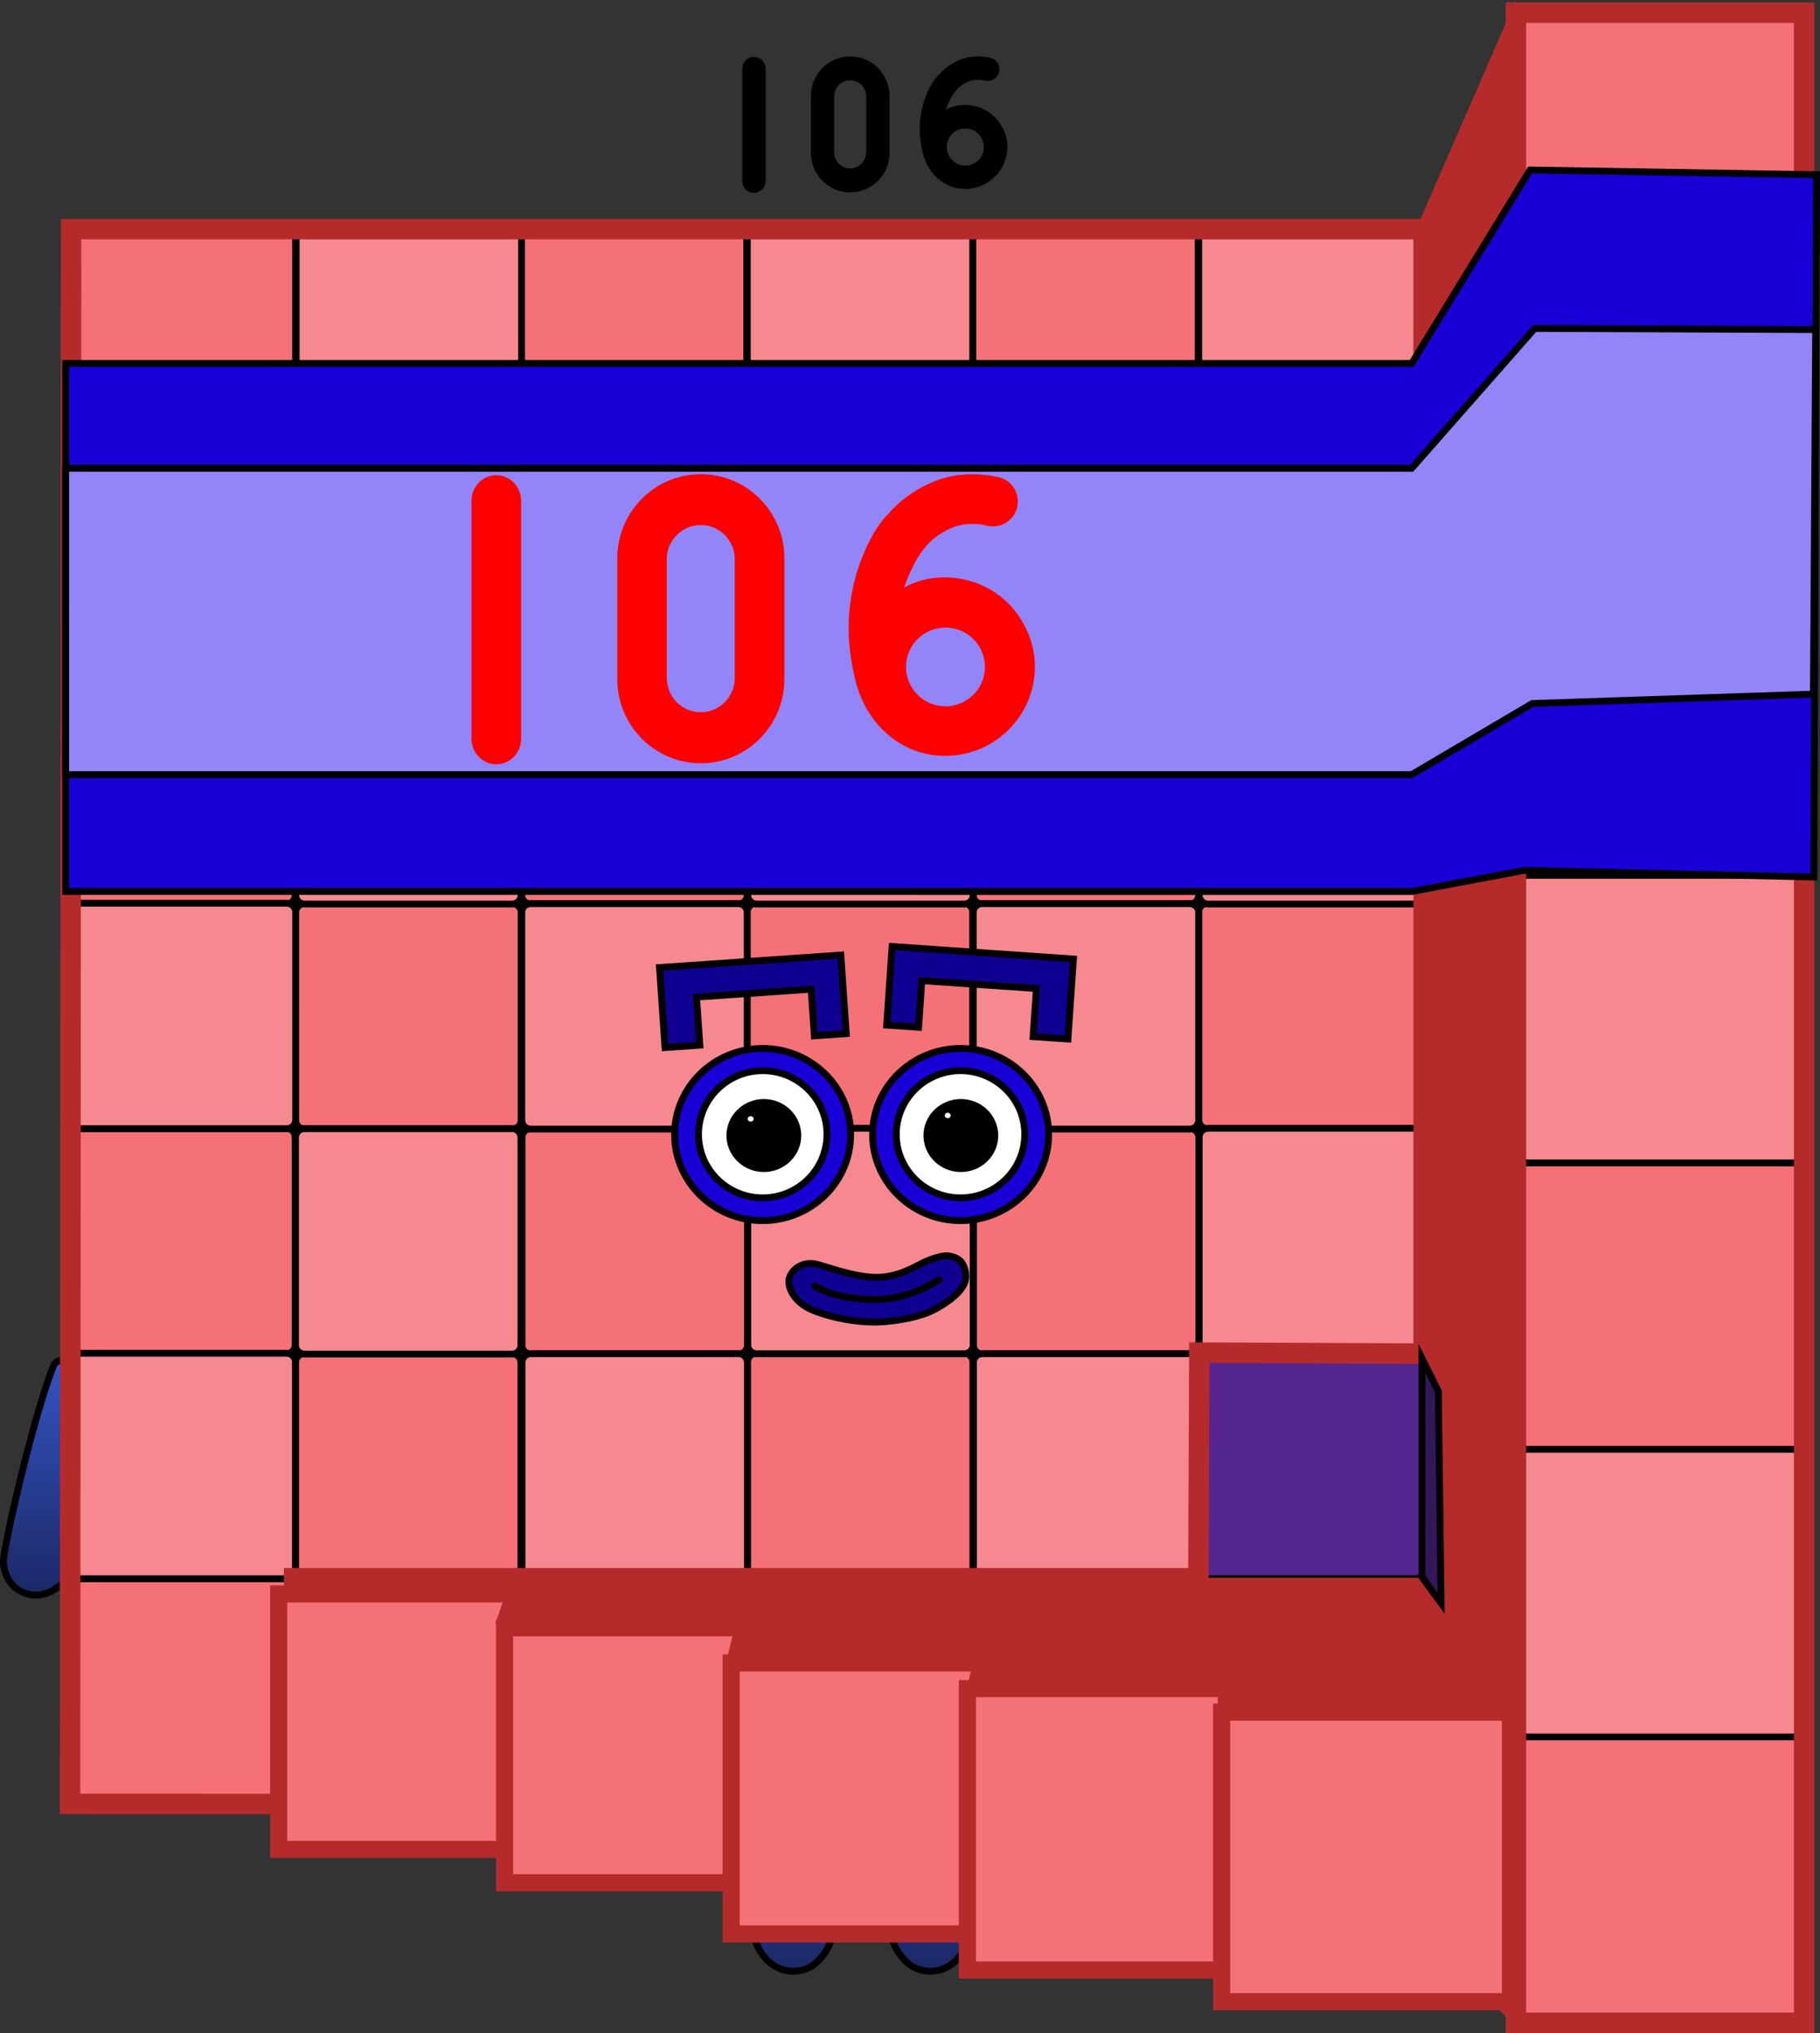 <svg version="1.1" xmlns="http://www.w3.org/2000/svg" xmlns:xlink="http://www.w3.org/1999/xlink" width="266.37" height="297.498" viewBox="0,0,266.37,297.498"><rect x="0" y="0" width="266.37" height="297.498" fill="#333333" stroke="none"/><defs><linearGradient x1="347.835" y1="228.922" x2="347.835" y2="263.22" gradientUnits="userSpaceOnUse" id="color-1"><stop offset="0" stop-color="#3454c2"/><stop offset="1" stop-color="#1b2866"/></linearGradient><linearGradient x1="108.685" y1="230.422" x2="108.685" y2="264.72" gradientUnits="userSpaceOnUse" id="color-2"><stop offset="0" stop-color="#3454c2"/><stop offset="1" stop-color="#1b2866"/></linearGradient><linearGradient x1="239.148" y1="286.947" x2="239.148" y2="319.766" gradientUnits="userSpaceOnUse" id="color-3"><stop offset="0" stop-color="#3454c2"/><stop offset="1" stop-color="#1b2866"/></linearGradient><linearGradient x1="218.872" y1="286.947" x2="218.872" y2="319.766" gradientUnits="userSpaceOnUse" id="color-4"><stop offset="0" stop-color="#3454c2"/><stop offset="1" stop-color="#1b2866"/></linearGradient></defs><g transform="translate(-102.887,-31.316)"><g data-paper-data="{&quot;isPaintingLayer&quot;:true}" stroke-linejoin="miter" stroke-dasharray="" stroke-dashoffset="0" style="mix-blend-mode: normal"><path d="M342.964,231.207c0.259,-2.247 2.177,-2.992 2.838,-1.533c2.875,7.151 6.948,24.92 7.312,28.303c0.129,1.224 -0.365,2.584 -1.204,3.638c-0.604,0.757 -1.694,1.42 -2.912,1.571c-1.218,0.151 -2.514,-0.209 -3.328,-0.799c-1.212,-0.881 -2.203,-1.211 -2.393,-3.478c-0.761,-9.069 -1.049,-18.426 -0.312,-27.702z" data-paper-data="{&quot;index&quot;:null}" fill="url(#color-1)" fill-rule="nonzero" stroke="#000000" stroke-width="1" stroke-linecap="butt" stroke-miterlimit="10"/><path d="M113.556,232.707c0.737,9.276 0.449,18.633 -0.312,27.702c-0.19,2.267 -1.181,2.597 -2.393,3.478c-0.814,0.59 -2.11,0.949 -3.328,0.799c-1.218,-0.151 -2.308,-0.813 -2.912,-1.571c-0.839,-1.054 -1.333,-2.413 -1.204,-3.638c0.364,-3.383 4.437,-21.152 7.312,-28.303c0.661,-1.459 2.579,-0.714 2.838,1.533z" data-paper-data="{&quot;index&quot;:null}" fill="url(#color-2)" fill-rule="nonzero" stroke="#000000" stroke-width="1" stroke-linecap="butt" stroke-miterlimit="10"/><path d="M238.937,287.152c1.109,0.677 2.627,5.869 3.418,8.565c1.206,4.109 2.36,13.482 2.554,17.683c0.039,1.561 -0.744,3.24 -1.848,4.523c-0.794,0.923 -2.141,1.7 -3.572,1.825c-1.431,0.125 -2.889,-0.397 -3.759,-1.185c-1.296,-1.176 -2.373,-2.82 -2.342,-4.514c0.135,-6.396 1.657,-18.086 3.321,-24.525c0.416,-1.61 0.971,-3.141 2.229,-2.372z" data-paper-data="{&quot;origRot&quot;:0,&quot;index&quot;:null}" fill="url(#color-3)" fill-rule="nonzero" stroke="#000000" stroke-width="1" stroke-linecap="butt" stroke-miterlimit="10"/><path d="M219.083,287.152c1.258,-0.768 1.813,0.763 2.229,2.372c1.664,6.439 3.187,18.128 3.321,24.525c0.031,1.694 -1.046,3.338 -2.342,4.514c-0.871,0.788 -2.329,1.31 -3.759,1.185c-1.431,-0.125 -2.777,-0.902 -3.572,-1.825c-1.104,-1.284 -1.888,-2.963 -1.848,-4.523c0.194,-4.201 1.347,-13.573 2.554,-17.683c0.791,-2.696 2.309,-7.888 3.418,-8.565z" data-paper-data="{&quot;origRot&quot;:0,&quot;index&quot;:null}" fill="url(#color-4)" fill-rule="nonzero" stroke="#000000" stroke-width="1" stroke-linecap="butt" stroke-miterlimit="10"/><path d="M278.356,230.634v0c0,-0.716 0.58,-1.296 1.296,-1.296h30.4c0.344,0 0.674,0.137 0.917,0.38c0.243,0.243 0.38,0.573 0.38,0.917v30.4c0,0.716 -0.58,1.296 -1.296,1.296h-30.4c-0.716,0 -1.296,-0.58 -1.296,-1.296z" data-paper-data="{&quot;index&quot;:null}" fill="#542590" fill-rule="evenodd" stroke="#000000" stroke-width="1" stroke-linecap="square" stroke-miterlimit="10"/><path d="M143.863,286.184v-24h190v24z" fill="#b52b2b" fill-rule="nonzero" stroke="none" stroke-width="NaN" stroke-linecap="butt" stroke-miterlimit="10"/><path d="M146.136,230.689c0,-0.716 0.58,-1.296 1.296,-1.296h30.4c0.716,0 1.296,0.58 1.296,1.296v30.4c0,0.344 -0.137,0.674 -0.38,0.917c-0.243,0.243 -0.573,0.38 -0.917,0.38h-30.4c-0.716,0 -1.296,-0.58 -1.296,-1.296v0z" data-paper-data="{&quot;index&quot;:null}" fill="#f47177" fill-rule="evenodd" stroke="#000000" stroke-width="1" stroke-linecap="square" stroke-miterlimit="10"/><path d="M146.166,164.834c0,-0.716 0.58,-1.296 1.296,-1.296h30.4c0.716,0 1.296,0.58 1.296,1.296v30.4c0,0.344 -0.137,0.674 -0.38,0.917c-0.243,0.243 -0.573,0.38 -0.917,0.38h-30.4c-0.716,0 -1.296,-0.58 -1.296,-1.296v0z" data-paper-data="{&quot;index&quot;:null}" fill="#f47177" fill-rule="evenodd" stroke="#000000" stroke-width="1" stroke-linecap="square" stroke-miterlimit="10"/><path d="M146.23,98.855c0,-0.716 0.58,-1.296 1.296,-1.296h30.4c0.716,0 1.296,0.58 1.296,1.296v30.4c0,0.344 -0.137,0.674 -0.38,0.917c-0.243,0.243 -0.573,0.38 -0.917,0.38h-30.4c-0.716,0 -1.296,-0.58 -1.296,-1.296v0z" data-paper-data="{&quot;index&quot;:null}" fill="#f47177" fill-rule="evenodd" stroke="#000000" stroke-width="1" stroke-linecap="square" stroke-miterlimit="10"/><path d="M113.065,263.566c0,-0.716 0.58,-1.296 1.296,-1.296h30.4c0.716,0 1.296,0.58 1.296,1.296v30.4c0,0.344 -0.137,0.674 -0.38,0.917c-0.243,0.243 -0.573,0.38 -0.917,0.38h-30.4c-0.716,0 -1.296,-0.58 -1.296,-1.296v0z" data-paper-data="{&quot;index&quot;:null}" fill="#f47177" fill-rule="evenodd" stroke="#000000" stroke-width="1" stroke-linecap="square" stroke-miterlimit="10"/><path d="M113.095,197.711c0,-0.716 0.58,-1.296 1.296,-1.296h30.4c0.716,0 1.296,0.58 1.296,1.296v30.4c0,0.344 -0.137,0.674 -0.38,0.917c-0.243,0.243 -0.573,0.38 -0.917,0.38h-30.4c-0.716,0 -1.296,-0.58 -1.296,-1.296v0z" data-paper-data="{&quot;index&quot;:null}" fill="#f47177" fill-rule="evenodd" stroke="#000000" stroke-width="1" stroke-linecap="square" stroke-miterlimit="10"/><path d="M113.095,131.902c0,-0.716 0.58,-1.296 1.296,-1.296h30.4c0.716,0 1.296,0.58 1.296,1.296v30.4c0,0.344 -0.137,0.674 -0.38,0.917c-0.243,0.243 -0.573,0.38 -0.917,0.38h-30.4c-0.716,0 -1.296,-0.58 -1.296,-1.296v0z" data-paper-data="{&quot;index&quot;:null}" fill="#f47177" fill-rule="evenodd" stroke="#000000" stroke-width="1" stroke-linecap="square" stroke-miterlimit="10"/><path d="M113.159,65.978c0,-0.716 0.58,-1.296 1.296,-1.296h30.4c0.716,0 1.296,0.58 1.296,1.296v30.4c0,0.344 -0.137,0.674 -0.38,0.917c-0.243,0.243 -0.573,0.38 -0.917,0.38h-30.4c-0.716,0 -1.296,-0.58 -1.296,-1.296v0z" data-paper-data="{&quot;index&quot;:null}" fill="#f47177" fill-rule="evenodd" stroke="#000000" stroke-width="1" stroke-linecap="square" stroke-miterlimit="10"/><path d="M278.262,98.855v0c0,-0.716 0.58,-1.296 1.296,-1.296h30.4c0.344,0 0.674,0.137 0.917,0.38c0.243,0.243 0.38,0.573 0.38,0.917v30.4c0,0.716 -0.58,1.296 -1.296,1.296h-30.4c-0.716,0 -1.296,-0.58 -1.296,-1.296z" data-paper-data="{&quot;index&quot;:null}" fill="#f47177" fill-rule="evenodd" stroke="#000000" stroke-width="1" stroke-linecap="square" stroke-miterlimit="10"/><path d="M278.326,164.779v0c0,-0.716 0.58,-1.296 1.296,-1.296h30.4c0.344,0 0.674,0.137 0.917,0.38c0.243,0.243 0.38,0.573 0.38,0.917v30.4c0,0.716 -0.58,1.296 -1.296,1.296h-30.4c-0.716,0 -1.296,-0.58 -1.296,-1.296z" data-paper-data="{&quot;index&quot;:null}" fill="#f47177" fill-rule="evenodd" stroke="#000000" stroke-width="1" stroke-linecap="square" stroke-miterlimit="10"/><path d="M245.262,65.923v0c0,-0.716 0.58,-1.296 1.296,-1.296h30.4c0.344,0 0.674,0.137 0.917,0.38c0.243,0.243 0.38,0.573 0.38,0.917v30.4c0,0.716 -0.58,1.296 -1.296,1.296h-30.4c-0.716,0 -1.296,-0.58 -1.296,-1.296z" data-paper-data="{&quot;index&quot;:null}" fill="#f47177" fill-rule="evenodd" stroke="#000000" stroke-width="1" stroke-linecap="square" stroke-miterlimit="10"/><path d="M245.326,131.902v0c0,-0.716 0.58,-1.296 1.296,-1.296h30.4c0.344,0 0.674,0.137 0.917,0.38c0.243,0.243 0.38,0.573 0.38,0.917v30.4c0,0.716 -0.58,1.296 -1.296,1.296h-30.4c-0.716,0 -1.296,-0.58 -1.296,-1.296z" data-paper-data="{&quot;index&quot;:null}" fill="#f47177" fill-rule="evenodd" stroke="#000000" stroke-width="1" stroke-linecap="square" stroke-miterlimit="10"/><path d="M245.356,197.757v0c0,-0.716 0.58,-1.296 1.296,-1.296h30.4c0.344,0 0.674,0.137 0.917,0.38c0.243,0.243 0.38,0.573 0.38,0.917v30.4c0,0.716 -0.58,1.296 -1.296,1.296h-30.4c-0.716,0 -1.296,-0.58 -1.296,-1.296z" data-paper-data="{&quot;index&quot;:null}" fill="#f47177" fill-rule="evenodd" stroke="#000000" stroke-width="1" stroke-linecap="square" stroke-miterlimit="10"/><path d="M179.19,65.923v0c0,-0.716 0.58,-1.296 1.296,-1.296h30.4c0.344,0 0.674,0.137 0.917,0.38c0.243,0.243 0.38,0.573 0.38,0.917v30.4c0,0.716 -0.58,1.296 -1.296,1.296h-30.4c-0.716,0 -1.296,-0.58 -1.296,-1.296z" data-paper-data="{&quot;index&quot;:null}" fill="#f47177" fill-rule="evenodd" stroke="#000000" stroke-width="1" stroke-linecap="square" stroke-miterlimit="10"/><path d="M179.254,131.902v0c0,-0.716 0.58,-1.296 1.296,-1.296h30.4c0.344,0 0.674,0.137 0.917,0.38c0.243,0.243 0.38,0.573 0.38,0.917v30.4c0,0.716 -0.58,1.296 -1.296,1.296h-30.4c-0.716,0 -1.296,-0.58 -1.296,-1.296z" data-paper-data="{&quot;index&quot;:null}" fill="#f47177" fill-rule="evenodd" stroke="#000000" stroke-width="1" stroke-linecap="square" stroke-miterlimit="10"/><path d="M179.285,197.757v0c0,-0.716 0.58,-1.296 1.296,-1.296h30.4c0.344,0 0.674,0.137 0.917,0.38c0.243,0.243 0.38,0.573 0.38,0.917v30.4c0,0.716 -0.58,1.296 -1.296,1.296h-30.4c-0.716,0 -1.296,-0.58 -1.296,-1.296z" data-paper-data="{&quot;index&quot;:null}" fill="#f47177" fill-rule="evenodd" stroke="#000000" stroke-width="1" stroke-linecap="square" stroke-miterlimit="10"/><path d="M212.19,98.855v0c0,-0.716 0.58,-1.296 1.296,-1.296h30.4c0.344,0 0.674,0.137 0.917,0.38c0.243,0.243 0.38,0.573 0.38,0.917v30.4c0,0.716 -0.58,1.296 -1.296,1.296h-30.4c-0.716,0 -1.296,-0.58 -1.296,-1.296z" data-paper-data="{&quot;index&quot;:null}" fill="#f47177" fill-rule="evenodd" stroke="#000000" stroke-width="1" stroke-linecap="square" stroke-miterlimit="10"/><path d="M212.254,164.779v0c0,-0.716 0.58,-1.296 1.296,-1.296h30.4c0.344,0 0.674,0.137 0.917,0.38c0.243,0.243 0.38,0.573 0.38,0.917v30.4c0,0.716 -0.58,1.296 -1.296,1.296h-30.4c-0.716,0 -1.296,-0.58 -1.296,-1.296z" data-paper-data="{&quot;index&quot;:null}" fill="#f47177" fill-rule="evenodd" stroke="#000000" stroke-width="1" stroke-linecap="square" stroke-miterlimit="10"/><path d="M212.285,230.634v0c0,-0.716 0.58,-1.296 1.296,-1.296h30.4c0.344,0 0.674,0.137 0.917,0.38c0.243,0.243 0.38,0.573 0.38,0.917v30.4c0,0.716 -0.58,1.296 -1.296,1.296h-30.4c-0.716,0 -1.296,-0.58 -1.296,-1.296z" data-paper-data="{&quot;index&quot;:null}" fill="#f47177" fill-rule="evenodd" stroke="#000000" stroke-width="1" stroke-linecap="square" stroke-miterlimit="10"/><path d="M212.278,261.089v0c0,0.716 -0.58,1.296 -1.296,1.296h-30.4c-0.344,0 -0.674,-0.137 -0.917,-0.38c-0.243,-0.243 -0.38,-0.573 -0.38,-0.917v-30.4c0,-0.716 0.58,-1.296 1.296,-1.296h30.4c0.716,0 1.296,0.58 1.296,1.296z" data-paper-data="{&quot;index&quot;:null}" fill="#f5898f" fill-rule="evenodd" stroke="#000000" stroke-width="1" stroke-linecap="square" stroke-miterlimit="10"/><path d="M212.247,195.234v0c0,0.716 -0.58,1.296 -1.296,1.296h-30.4c-0.344,0 -0.674,-0.137 -0.917,-0.38c-0.243,-0.243 -0.38,-0.573 -0.38,-0.917v-30.4c0,-0.716 0.58,-1.296 1.296,-1.296h30.4c0.716,0 1.296,0.58 1.296,1.296z" data-paper-data="{&quot;index&quot;:null}" fill="#f5898f" fill-rule="evenodd" stroke="#000000" stroke-width="1" stroke-linecap="square" stroke-miterlimit="10"/><path d="M212.183,129.255v0c0,0.716 -0.58,1.296 -1.296,1.296h-30.4c-0.344,0 -0.674,-0.137 -0.917,-0.38c-0.243,-0.243 -0.38,-0.573 -0.38,-0.917v-30.4c0,-0.716 0.58,-1.296 1.296,-1.296h30.4c0.716,0 1.296,0.58 1.296,1.296z" data-paper-data="{&quot;index&quot;:null}" fill="#f5898f" fill-rule="evenodd" stroke="#000000" stroke-width="1" stroke-linecap="square" stroke-miterlimit="10"/><path d="M245.319,228.111v0c0,0.716 -0.58,1.296 -1.296,1.296h-30.4c-0.344,0 -0.674,-0.137 -0.917,-0.38c-0.243,-0.243 -0.38,-0.573 -0.38,-0.917v-30.4c0,-0.716 0.58,-1.296 1.296,-1.296h30.4c0.716,0 1.296,0.58 1.296,1.296z" data-paper-data="{&quot;index&quot;:null}" fill="#f5898f" fill-rule="evenodd" stroke="#000000" stroke-width="1" stroke-linecap="square" stroke-miterlimit="10"/><path d="M245.319,162.302v0c0,0.716 -0.58,1.296 -1.296,1.296h-30.4c-0.344,0 -0.674,-0.137 -0.917,-0.38c-0.243,-0.243 -0.38,-0.573 -0.38,-0.917v-30.4c0,-0.716 0.58,-1.296 1.296,-1.296h30.4c0.716,0 1.296,0.58 1.296,1.296z" data-paper-data="{&quot;index&quot;:null}" fill="#f5898f" fill-rule="evenodd" stroke="#000000" stroke-width="1" stroke-linecap="square" stroke-miterlimit="10"/><path d="M245.255,96.379v0c0,0.716 -0.58,1.296 -1.296,1.296h-30.4c-0.344,0 -0.674,-0.137 -0.917,-0.38c-0.243,-0.243 -0.38,-0.573 -0.38,-0.917v-30.4c0,-0.716 0.58,-1.296 1.296,-1.296h30.4c0.716,0 1.296,0.58 1.296,1.296z" data-paper-data="{&quot;index&quot;:null}" fill="#f5898f" fill-rule="evenodd" stroke="#000000" stroke-width="1" stroke-linecap="square" stroke-miterlimit="10"/><path d="M278.349,261.089v0c0,0.716 -0.58,1.296 -1.296,1.296h-30.4c-0.344,0 -0.674,-0.137 -0.917,-0.38c-0.243,-0.243 -0.38,-0.573 -0.38,-0.917v-30.4c0,-0.716 0.58,-1.296 1.296,-1.296h30.4c0.716,0 1.296,0.58 1.296,1.296z" data-paper-data="{&quot;index&quot;:null}" fill="#f5898f" fill-rule="evenodd" stroke="#000000" stroke-width="1" stroke-linecap="square" stroke-miterlimit="10"/><path d="M278.319,195.234v0c0,0.716 -0.58,1.296 -1.296,1.296h-30.4c-0.344,0 -0.674,-0.137 -0.917,-0.38c-0.243,-0.243 -0.38,-0.573 -0.38,-0.917v-30.4c0,-0.716 0.58,-1.296 1.296,-1.296h30.4c0.716,0 1.296,0.58 1.296,1.296z" data-paper-data="{&quot;index&quot;:null}" fill="#f5898f" fill-rule="evenodd" stroke="#000000" stroke-width="1" stroke-linecap="square" stroke-miterlimit="10"/><path d="M278.255,129.255v0c0,0.716 -0.58,1.296 -1.296,1.296h-30.4c-0.344,0 -0.674,-0.137 -0.917,-0.38c-0.243,-0.243 -0.38,-0.573 -0.38,-0.917v-30.4c0,-0.716 0.58,-1.296 1.296,-1.296h30.4c0.716,0 1.296,0.58 1.296,1.296z" data-paper-data="{&quot;index&quot;:null}" fill="#f5898f" fill-rule="evenodd" stroke="#000000" stroke-width="1" stroke-linecap="square" stroke-miterlimit="10"/><path d="M311.39,228.111v0c0,0.716 -0.58,1.296 -1.296,1.296h-30.4c-0.344,0 -0.674,-0.137 -0.917,-0.38c-0.243,-0.243 -0.38,-0.573 -0.38,-0.917v-30.4c0,-0.716 0.58,-1.296 1.296,-1.296h30.4c0.716,0 1.296,0.58 1.296,1.296z" data-paper-data="{&quot;index&quot;:null}" fill="#f5898f" fill-rule="evenodd" stroke="#000000" stroke-width="1" stroke-linecap="square" stroke-miterlimit="10"/><path d="M311.39,162.302v0c0,0.716 -0.58,1.296 -1.296,1.296h-30.4c-0.344,0 -0.674,-0.137 -0.917,-0.38c-0.243,-0.243 -0.38,-0.573 -0.38,-0.917v-30.4c0,-0.716 0.58,-1.296 1.296,-1.296h30.4c0.716,0 1.296,0.58 1.296,1.296z" data-paper-data="{&quot;index&quot;:null}" fill="#f5898f" fill-rule="evenodd" stroke="#000000" stroke-width="1" stroke-linecap="square" stroke-miterlimit="10"/><path d="M311.326,96.379v0c0,0.716 -0.58,1.296 -1.296,1.296h-30.4c-0.344,0 -0.674,-0.137 -0.917,-0.38c-0.243,-0.243 -0.38,-0.573 -0.38,-0.917v-30.4c0,-0.716 0.58,-1.296 1.296,-1.296h30.4c0.716,0 1.296,0.58 1.296,1.296z" data-paper-data="{&quot;index&quot;:null}" fill="#f5898f" fill-rule="evenodd" stroke="#000000" stroke-width="1" stroke-linecap="square" stroke-miterlimit="10"/><path d="M179.224,96.323c0,0.716 -0.58,1.296 -1.296,1.296h-30.4c-0.716,0 -1.296,-0.58 -1.296,-1.296v-30.4c0,-0.344 0.137,-0.674 0.38,-0.917c0.243,-0.243 0.573,-0.38 0.917,-0.38h30.4c0.716,0 1.296,0.58 1.296,1.296v0z" data-paper-data="{&quot;index&quot;:null}" fill="#f5898f" fill-rule="evenodd" stroke="#000000" stroke-width="1" stroke-linecap="square" stroke-miterlimit="10"/><path d="M179.16,162.302c0,0.716 -0.58,1.296 -1.296,1.296h-30.4c-0.716,0 -1.296,-0.58 -1.296,-1.296v-30.4c0,-0.344 0.137,-0.674 0.38,-0.917c0.243,-0.243 0.573,-0.38 0.917,-0.38h30.4c0.716,0 1.296,0.58 1.296,1.296v0z" data-paper-data="{&quot;index&quot;:null}" fill="#f5898f" fill-rule="evenodd" stroke="#000000" stroke-width="1" stroke-linecap="square" stroke-miterlimit="10"/><path d="M179.129,228.157c0,0.716 -0.58,1.296 -1.296,1.296h-30.4c-0.716,0 -1.296,-0.58 -1.296,-1.296v-30.4c0,-0.344 0.137,-0.674 0.38,-0.917c0.243,-0.243 0.573,-0.38 0.917,-0.38h30.4c0.716,0 1.296,0.58 1.296,1.296v0z" data-paper-data="{&quot;index&quot;:null}" fill="#f5898f" fill-rule="evenodd" stroke="#000000" stroke-width="1" stroke-linecap="square" stroke-miterlimit="10"/><path d="M146.224,129.255c0,0.716 -0.58,1.296 -1.296,1.296h-30.4c-0.716,0 -1.296,-0.58 -1.296,-1.296v-30.4c0,-0.344 0.137,-0.674 0.38,-0.917c0.243,-0.243 0.573,-0.38 0.917,-0.38h30.4c0.716,0 1.296,0.58 1.296,1.296v0z" data-paper-data="{&quot;index&quot;:null}" fill="#f5898f" fill-rule="evenodd" stroke="#000000" stroke-width="1" stroke-linecap="square" stroke-miterlimit="10"/><path d="M146.16,195.179c0,0.716 -0.58,1.296 -1.296,1.296h-30.4c-0.716,0 -1.296,-0.58 -1.296,-1.296v-30.4c0,-0.344 0.137,-0.674 0.38,-0.917c0.243,-0.243 0.573,-0.38 0.917,-0.38h30.4c0.716,0 1.296,0.58 1.296,1.296v0z" data-paper-data="{&quot;index&quot;:null}" fill="#f5898f" fill-rule="evenodd" stroke="#000000" stroke-width="1" stroke-linecap="square" stroke-miterlimit="10"/><path d="M146.129,261.034c0,0.716 -0.58,1.296 -1.296,1.296h-30.4c-0.716,0 -1.296,-0.58 -1.296,-1.296v-30.4c0,-0.344 0.137,-0.674 0.38,-0.917c0.243,-0.243 0.573,-0.38 0.917,-0.38h30.4c0.716,0 1.296,0.58 1.296,1.296v0z" data-paper-data="{&quot;index&quot;:null}" fill="#f5898f" fill-rule="evenodd" stroke="#000000" stroke-width="1" stroke-linecap="square" stroke-miterlimit="10"/><path d="M113.138,295.28l0.148,-230.436h197.962v164.545l-32.829,-0.143l-0.133,33h-132.346l0.207,33.039z" fill="none" fill-rule="nonzero" stroke="#b52b2b" stroke-width="3" stroke-linecap="butt" stroke-miterlimit="10"/><path d="M311.995,313.607l-1.328,-249.973l14.085,-32.317l0.464,297.368z" fill="#b52b2b" fill-rule="nonzero" stroke="none" stroke-width="0" stroke-linecap="butt" stroke-miterlimit="10"/><path d="M324.718,34.899v0c0,-0.913 0.74,-1.654 1.654,-1.654h38.774c0.439,0 0.859,0.174 1.169,0.484c0.31,0.31 0.484,0.731 0.484,1.169v38.774c0,0.913 -0.74,1.654 -1.654,1.654h-38.774c-0.913,0 -1.654,-0.74 -1.654,-1.654z" data-paper-data="{&quot;index&quot;:null}" fill="#f47177" fill-rule="evenodd" stroke="#000000" stroke-width="1" stroke-linecap="square" stroke-miterlimit="10"/><path d="M324.8,119.051v0c0,-0.913 0.74,-1.654 1.654,-1.654h38.774c0.439,0 0.859,0.174 1.169,0.484c0.31,0.31 0.484,0.731 0.484,1.169v38.774c0,0.913 -0.74,1.654 -1.654,1.654h-38.774c-0.913,0 -1.654,-0.74 -1.654,-1.654z" data-paper-data="{&quot;index&quot;:null}" fill="#f47177" fill-rule="evenodd" stroke="#000000" stroke-width="1" stroke-linecap="square" stroke-miterlimit="10"/><path d="M324.839,203.045v0c0,-0.913 0.74,-1.654 1.654,-1.654h38.774c0.439,0 0.859,0.174 1.169,0.484c0.31,0.31 0.484,0.731 0.484,1.169v38.774c0,0.913 -0.74,1.654 -1.654,1.654h-38.774c-0.913,0 -1.654,-0.74 -1.654,-1.654z" data-paper-data="{&quot;index&quot;:null}" fill="#f47177" fill-rule="evenodd" stroke="#000000" stroke-width="1" stroke-linecap="square" stroke-miterlimit="10"/><path d="M324.839,286.981v0c0,-0.913 0.74,-1.654 1.654,-1.654h38.774c0.439,0 0.859,0.174 1.169,0.484c0.31,0.31 0.484,0.731 0.484,1.169v38.774c0,0.913 -0.74,1.654 -1.654,1.654h-38.774c-0.913,0 -1.654,-0.74 -1.654,-1.654z" data-paper-data="{&quot;index&quot;:null}" fill="#f47177" fill-rule="evenodd" stroke="#000000" stroke-width="1" stroke-linecap="square" stroke-miterlimit="10"/><path d="M366.92,283.822v0c0,0.913 -0.74,1.654 -1.654,1.654h-38.774c-0.439,0 -0.859,-0.174 -1.169,-0.484c-0.31,-0.31 -0.484,-0.731 -0.484,-1.169v-38.774c0,-0.913 0.74,-1.654 1.654,-1.654h38.774c0.913,0 1.654,0.74 1.654,1.654z" data-paper-data="{&quot;index&quot;:null}" fill="#f5898f" fill-rule="evenodd" stroke="#000000" stroke-width="1" stroke-linecap="square" stroke-miterlimit="10"/><path d="M366.881,199.828v0c0,0.913 -0.74,1.654 -1.654,1.654h-38.774c-0.439,0 -0.859,-0.174 -1.169,-0.484c-0.31,-0.31 -0.484,-0.731 -0.484,-1.169v-38.774c0,-0.913 0.74,-1.654 1.654,-1.654h38.774c0.913,0 1.654,0.74 1.654,1.654z" data-paper-data="{&quot;index&quot;:null}" fill="#f5898f" fill-rule="evenodd" stroke="#000000" stroke-width="1" stroke-linecap="square" stroke-miterlimit="10"/><path d="M366.799,115.676v0c0,0.913 -0.74,1.654 -1.654,1.654h-38.774c-0.439,0 -0.859,-0.174 -1.169,-0.484c-0.31,-0.31 -0.484,-0.731 -0.484,-1.169v-38.774c0,-0.913 0.74,-1.654 1.654,-1.654h38.774c0.913,0 1.654,0.74 1.654,1.654z" data-paper-data="{&quot;index&quot;:null}" fill="#f5898f" fill-rule="evenodd" stroke="#000000" stroke-width="1" stroke-linecap="square" stroke-miterlimit="10"/><path d="M324.753,327.314v-294.143h42.183v294.143z" fill="none" fill-rule="nonzero" stroke="#b52b2b" stroke-width="3" stroke-linecap="butt" stroke-miterlimit="10"/><g stroke-miterlimit="10"><path d="M143.645,266.095c0,-0.81 0.657,-1.467 1.467,-1.467h34.401c0.81,0 1.467,0.657 1.467,1.467v34.401c0,0.389 -0.155,0.762 -0.43,1.037c-0.275,0.275 -0.648,0.43 -1.037,0.43h-34.401c-0.81,0 -1.467,-0.657 -1.467,-1.467v0z" data-paper-data="{&quot;index&quot;:null}" fill="#f47177" fill-rule="evenodd" stroke="#000000" stroke-width="1" stroke-linecap="square"/><path d="M143.675,301.93v-37.378h37.293v37.378z" fill="none" fill-rule="nonzero" stroke="#b52b2b" stroke-width="2.5" stroke-linecap="butt"/></g><g stroke-miterlimit="10"><path d="M176.702,271.051c0,-0.809 0.655,-1.464 1.464,-1.464h34.331c0.809,0 1.464,0.655 1.464,1.464v34.331c0,0.388 -0.154,0.761 -0.429,1.035c-0.275,0.275 -0.647,0.429 -1.035,0.429h-34.331c-0.809,0 -1.464,-0.655 -1.464,-1.464v0z" data-paper-data="{&quot;index&quot;:null}" fill="#f47177" fill-rule="evenodd" stroke="#000000" stroke-width="1" stroke-linecap="square"/><path d="M176.732,306.813v-37.301h37.216v37.301z" fill="none" fill-rule="nonzero" stroke="#b52b2b" stroke-width="2.5" stroke-linecap="butt"/></g><g stroke-miterlimit="10"><path d="M209.87,276.283c0,-0.86 0.697,-1.557 1.557,-1.557h36.499c0.86,0 1.557,0.697 1.557,1.557v36.499c0,0.413 -0.164,0.809 -0.456,1.101c-0.292,0.292 -0.688,0.456 -1.101,0.456h-36.499c-0.86,0 -1.557,-0.697 -1.557,-1.557v0z" data-paper-data="{&quot;index&quot;:null}" fill="#f47177" fill-rule="evenodd" stroke="#000000" stroke-width="1" stroke-linecap="square"/><path d="M209.902,314.304v-39.658h39.567v39.658z" fill="none" fill-rule="nonzero" stroke="#b52b2b" stroke-width="2.5" stroke-linecap="butt"/></g><g stroke-miterlimit="10"><path d="M244.437,280.101c0,-0.893 0.724,-1.616 1.616,-1.616h37.9c0.893,0 1.616,0.724 1.616,1.616v37.9c0,0.429 -0.17,0.84 -0.473,1.143c-0.303,0.303 -0.714,0.473 -1.143,0.473h-37.9c-0.893,0 -1.616,-0.724 -1.616,-1.616v0z" data-paper-data="{&quot;index&quot;:null}" fill="#f47177" fill-rule="evenodd" stroke="#000000" stroke-width="1" stroke-linecap="square"/><path d="M244.47,319.581v-41.179h41.085v41.179z" fill="none" fill-rule="nonzero" stroke="#b52b2b" stroke-width="2.5" stroke-linecap="butt"/></g><g stroke-miterlimit="10"><path d="M281.649,283.592c0,-0.918 0.745,-1.663 1.663,-1.663h38.993c0.918,0 1.663,0.745 1.663,1.663v38.994c0,0.441 -0.175,0.864 -0.487,1.176c-0.312,0.312 -0.735,0.487 -1.176,0.487h-38.993c-0.918,0 -1.663,-0.745 -1.663,-1.663v0z" data-paper-data="{&quot;index&quot;:null}" fill="#f47177" fill-rule="evenodd" stroke="#000000" stroke-width="1" stroke-linecap="square"/><path d="M281.683,324.211v-42.368h42.271v42.368z" fill="none" fill-rule="nonzero" stroke="#b52b2b" stroke-width="2.5" stroke-linecap="butt"/></g><path d="M175.363,268.984l2.436,-7.118l20.264,-0.782v7.9z" fill="#b52b2b" fill-rule="nonzero" stroke="none" stroke-width="0" stroke-linecap="butt" stroke-miterlimit="10"/><path d="M208.963,275.384l2.2,-9.1l18.3,-1v10.1z" fill="#b52b2b" fill-rule="nonzero" stroke="none" stroke-width="0" stroke-linecap="butt" stroke-miterlimit="10"/><path d="M244.363,278.384l2.2,-9.1l18.3,-1v10.1z" fill="#b52b2b" fill-rule="nonzero" stroke="none" stroke-width="0" stroke-linecap="butt" stroke-miterlimit="10"/><path d="M281.113,281.834v-9.4h16.8v9.4z" fill="#b52b2b" fill-rule="nonzero" stroke="none" stroke-width="0" stroke-linecap="butt" stroke-miterlimit="10"/><path d="M112.5,161.766v-77.266h197l17.325,-28.308l41.93,0.69l-0.405,102.771l-42.35,-0.985l-16.5,3.1z" fill="#1900d6" fill-rule="nonzero" stroke="#000000" stroke-width="1" stroke-linecap="butt" stroke-miterlimit="10"/><path d="M112.5,144.661v-44.826h197l18,-20.46l41.12,0.171l-0.327,53.337l-41.154,1.377l-17.638,10.402z" fill="#9285f8" fill-rule="nonzero" stroke="#000000" stroke-width="1" stroke-linecap="butt" stroke-miterlimit="10"/><path d="M175.525,100.85c2.007,0 3.635,1.684 3.635,3.762v34.777c0,2.077 -1.627,3.763 -3.635,3.763c-2.008,0 -3.636,-1.685 -3.636,-3.763v-34.777c0,-2.078 1.628,-3.762 3.636,-3.762z" fill="#ff0000" fill-rule="evenodd" stroke="#000000" stroke-width="0" stroke-linecap="round" stroke-miterlimit="8"/><path d="M205.461,100.701c6.753,0 12.228,5.513 12.228,12.316v17.67c0,6.802 -5.475,12.317 -12.228,12.317c-6.753,0 -12.228,-5.515 -12.228,-12.317v-17.67c0,-6.803 5.475,-12.316 12.228,-12.316zM205.45,108.143c-2.748,0 -4.975,2.243 -4.975,5.01v17.368c0,2.767 2.227,5.01 4.975,5.01c2.747,0 4.974,-2.243 4.974,-5.01v-17.368c0,-2.767 -2.227,-5.01 -4.974,-5.01z" fill="#ff0000" fill-rule="evenodd" stroke="#000000" stroke-width="0" stroke-linecap="round" stroke-miterlimit="8"/><path d="M244.891,100.708c2.362,-0.043 4.09,0.42 4.09,0.42c1.642,0.348 2.874,1.812 2.874,3.566c0,2.013 -1.623,3.645 -3.626,3.645c-0.341,0 -0.67,-0.047 -0.982,-0.135c0,0 -1.58,-0.439 -3.491,-0.113c-1.64,0.278 -3.261,1.275 -4.227,2.05c-0.924,0.742 -2.018,2.091 -2.888,3.77c-0.735,1.42 -1.201,2.718 -1.388,3.278l-0.035,0.108l0.852,-0.448c1.481,-0.659 3.184,-1.058 5.134,-1.043c5.076,0.039 9.22,2.742 11.422,6.668c1.066,1.9 1.725,4.039 1.725,6.39c0,7.212 -5.886,13.058 -13.147,13.058c-5.998,0 -10.764,-4.082 -12.636,-9.441c-0.858,-2.455 -1.152,-5.06 -1.152,-5.06v0l-0.007,-0.039c-0.067,-0.396 -0.335,-2.121 -0.325,-4.357c0.008,-1.633 0.194,-3.601 0.621,-5.659c0.819,-3.951 2.735,-7.938 4.257,-9.787c1.552,-1.884 3.914,-4.457 8.229,-6.037c1.638,-0.599 3.283,-0.807 4.701,-0.834zM241.262,123.144c-3.19,0 -5.777,2.579 -5.777,5.761c0,3.182 2.586,5.761 5.777,5.761c3.191,0 5.777,-2.579 5.777,-5.761c0,-3.182 -2.586,-5.761 -5.777,-5.761z" fill="#ff0000" fill-rule="evenodd" stroke="none" stroke-width="1" stroke-linecap="butt" stroke-miterlimit="10"/><path d="M213.235,39.638c0.945,0 1.71,0.792 1.71,1.77v16.363c0,0.977 -0.766,1.771 -1.71,1.771c-0.945,0 -1.711,-0.793 -1.711,-1.771v-16.363c0,-0.978 0.766,-1.77 1.711,-1.77z" fill="#000000" fill-rule="evenodd" stroke="#000000" stroke-width="0" stroke-linecap="round" stroke-miterlimit="8"/><path d="M227.32,39.567c3.178,0 5.754,2.594 5.754,5.795v8.314c0,3.201 -2.576,5.795 -5.754,5.795c-3.178,0 -5.754,-2.595 -5.754,-5.795v-8.314c0,-3.201 2.576,-5.795 5.754,-5.795zM227.315,43.069c-1.293,0 -2.341,1.055 -2.341,2.357v8.172c0,1.302 1.048,2.357 2.341,2.357c1.293,0 2.34,-1.055 2.34,-2.357v-8.172c0,-1.302 -1.048,-2.357 -2.34,-2.357z" fill="#000000" fill-rule="evenodd" stroke="#000000" stroke-width="0" stroke-linecap="round" stroke-miterlimit="8"/><path d="M245.873,39.571c1.111,-0.02 1.924,0.198 1.924,0.198c0.772,0.164 1.352,0.853 1.352,1.678c0,0.947 -0.764,1.715 -1.706,1.715c-0.16,0 -0.315,-0.022 -0.462,-0.064c0,0 -0.744,-0.206 -1.643,-0.053c-0.772,0.131 -1.534,0.6 -1.989,0.965c-0.435,0.349 -0.95,0.984 -1.359,1.774c-0.346,0.668 -0.565,1.279 -0.653,1.542l-0.016,0.051l0.401,-0.211c0.697,-0.31 1.498,-0.498 2.415,-0.491c2.388,0.018 4.338,1.29 5.374,3.137c0.502,0.894 0.812,1.9 0.812,3.007c0,3.393 -2.77,6.144 -6.186,6.144c-2.822,0 -5.065,-1.921 -5.946,-4.442c-0.404,-1.155 -0.542,-2.381 -0.542,-2.381v0l-0.003,-0.018c-0.032,-0.186 -0.158,-0.998 -0.153,-2.05c0.004,-0.769 0.091,-1.694 0.292,-2.663c0.385,-1.859 1.287,-3.735 2.003,-4.605c0.73,-0.887 1.841,-2.097 3.872,-2.84c0.771,-0.282 1.545,-0.38 2.212,-0.392zM244.165,50.127c-1.501,0 -2.718,1.214 -2.718,2.711c0,1.497 1.217,2.711 2.718,2.711c1.501,0 2.718,-1.213 2.718,-2.711c0,-1.497 -1.217,-2.711 -2.718,-2.711z" fill="#000000" fill-rule="evenodd" stroke="none" stroke-width="1" stroke-linecap="butt" stroke-miterlimit="10"/><path d="M311.004,262.1v-32l2.4,4.8l0.4,31z" fill="#331758" fill-rule="nonzero" stroke="#000000" stroke-width="1" stroke-linecap="butt" stroke-miterlimit="10"/><g data-paper-data="{&quot;index&quot;:null}" fill-rule="nonzero" stroke="#000000" stroke-width="1" stroke-linecap="butt" stroke-miterlimit="10"><path d="M243.48,184.732c3.554,0 6.775,1.412 9.107,3.692c2.332,2.281 3.776,5.43 3.776,8.906c0,3.476 -1.444,6.625 -3.776,8.906c-2.332,2.281 -5.553,3.692 -9.107,3.692c-3.554,0 -6.775,-1.412 -9.107,-3.692c-2.332,-2.281 -3.776,-5.43 -3.776,-8.906c0,-3.476 1.444,-6.625 3.776,-8.906c2.332,-2.281 5.553,-3.692 9.107,-3.692z" fill="#1900d6"/><path d="M243.465,187.985c2.594,0 4.944,1.043 6.646,2.727c1.702,1.685 2.755,4.011 2.755,6.578c0,2.567 -1.053,4.893 -2.755,6.578c-1.702,1.684 -4.052,2.727 -6.646,2.727c-2.594,0 -4.944,-1.043 -6.646,-2.727c-1.702,-1.685 -2.755,-4.011 -2.755,-6.578c0,-2.567 1.054,-4.893 2.755,-6.578c1.702,-1.684 4.052,-2.727 6.646,-2.727z" fill="#ffffff"/></g><path d="M214.503,184.732c3.554,0 6.775,1.412 9.107,3.692c2.332,2.281 3.776,5.43 3.776,8.906c0,3.476 -1.444,6.625 -3.776,8.906c-2.332,2.281 -5.553,3.692 -9.107,3.692c-3.554,0 -6.775,-1.412 -9.107,-3.692c-2.332,-2.281 -3.776,-5.43 -3.776,-8.906c0,-3.476 1.444,-6.625 3.776,-8.906c2.332,-2.281 5.553,-3.692 9.107,-3.692z" fill="#1900d6" fill-rule="nonzero" stroke="#000000" stroke-width="1" stroke-linecap="butt" stroke-miterlimit="10"/><path d="M214.518,187.985c2.594,0 4.944,1.043 6.646,2.727c1.702,1.685 2.755,4.011 2.755,6.578c0,2.567 -1.054,4.893 -2.755,6.578c-1.702,1.684 -4.052,2.727 -6.646,2.727c-2.594,0 -4.944,-1.043 -6.646,-2.727c-1.702,-1.685 -2.755,-4.011 -2.755,-6.578c0,-2.567 1.053,-4.893 2.755,-6.578c1.702,-1.684 4.052,-2.727 6.646,-2.727z" fill="#ffffff" fill-rule="nonzero" stroke="#000000" stroke-width="1" stroke-linecap="butt" stroke-miterlimit="10"/><g fill-rule="nonzero" stroke="#000000" stroke-width="0" stroke-linecap="butt" stroke-miterlimit="10"><path d="M214.681,192.134c1.51,0 2.878,0.598 3.869,1.565c0.991,0.967 1.604,2.302 1.604,3.775c0,1.473 -0.613,2.808 -1.604,3.775c-0.991,0.967 -2.359,1.565 -3.869,1.565c-1.51,0 -2.878,-0.598 -3.869,-1.565c-0.991,-0.967 -1.604,-2.302 -1.604,-3.775c0,-1.473 0.613,-2.808 1.604,-3.775c0.991,-0.967 2.359,-1.565 3.869,-1.565z" fill="#000000"/><path d="M212.755,194.645c0.12,0 0.228,0.044 0.307,0.116c0.079,0.072 0.127,0.171 0.127,0.28c0,0.109 -0.049,0.208 -0.127,0.28c-0.079,0.072 -0.187,0.116 -0.307,0.116c-0.12,0 -0.228,-0.044 -0.307,-0.116c-0.079,-0.072 -0.127,-0.171 -0.127,-0.28c0,-0.109 0.049,-0.208 0.127,-0.28c0.079,-0.072 0.187,-0.116 0.307,-0.116z" fill="#ffffff"/></g><g fill-rule="nonzero" stroke="#000000" stroke-width="0" stroke-linecap="butt" stroke-miterlimit="10"><path d="M243.515,192.134c1.51,0 2.878,0.598 3.869,1.565c0.991,0.967 1.604,2.302 1.604,3.775c0,1.473 -0.613,2.808 -1.604,3.775c-0.991,0.967 -2.359,1.565 -3.869,1.565c-1.51,0 -2.878,-0.598 -3.869,-1.565c-0.991,-0.967 -1.604,-2.302 -1.604,-3.775c0,-1.473 0.613,-2.808 1.604,-3.775c0.991,-0.967 2.359,-1.565 3.869,-1.565z" fill="#000000"/><path d="M241.589,194.145c0.12,0 0.228,0.044 0.307,0.116c0.079,0.072 0.127,0.171 0.127,0.28c0,0.109 -0.049,0.208 -0.127,0.28c-0.079,0.072 -0.187,0.116 -0.307,0.116c-0.12,0 -0.228,-0.044 -0.307,-0.116c-0.079,-0.072 -0.127,-0.171 -0.127,-0.28c0,-0.109 0.049,-0.208 0.127,-0.28c0.079,-0.072 0.187,-0.116 0.307,-0.116z" fill="#ffffff"/></g><g data-paper-data="{&quot;index&quot;:null}" fill-rule="nonzero" stroke="#000000" stroke-width="1" stroke-miterlimit="10"><path d="M232.653,224.685c-3.578,0.368 -7.956,-0.484 -10.718,-1.613c-3.197,-1.307 -3.767,-3.748 -3.564,-4.587c0.378,-1.565 2.098,-2.56 3.841,-2.223c0.418,0.081 1.31,0.375 2.874,0.838c1.85,0.547 4.584,1.27 6.779,1.107c1.578,-0.118 3.202,-0.644 4.725,-1.401c0.553,-0.275 2.536,-1.446 4.419,-1.709c0.714,-0.1 2.007,0.107 2.653,0.987c0.263,0.357 0.944,1.776 0.34,3.096c-0.741,1.621 -3.036,3.078 -4.455,3.81c-2.137,1.103 -5.125,1.515 -6.893,1.697z" fill="#100092" stroke-linecap="butt"/><path d="M240.351,218.545c0,0 -4.007,2.87 -9.283,2.935c-1.802,0.022 -3.983,-0.234 -5.42,-0.589c-2.376,-0.587 -3.529,-1.407 -3.529,-1.407" fill="none" stroke-linecap="round"/></g><path d="M225.95,171.066l0.792,11.498l-4.671,0.322l-0.471,-6.827l-16.772,1.156l0.485,7.039l-5.095,0.351l-0.807,-11.71z" data-paper-data="{&quot;origRot&quot;:0}" fill="#100092" fill-rule="nonzero" stroke="#000000" stroke-width="1" stroke-linecap="round" stroke-miterlimit="10"/><path d="M259.992,171.645l-0.807,11.71l-5.095,-0.351l0.485,-7.039l-16.772,-1.156l-0.471,6.827l-4.671,-0.322l0.792,-11.498z" data-paper-data="{&quot;origRot&quot;:0,&quot;index&quot;:null}" fill="#100092" fill-rule="nonzero" stroke="#000000" stroke-width="1" stroke-linecap="round" stroke-miterlimit="10"/></g></g></svg><!--rotationCenter:137.11332728183697:148.683945-->